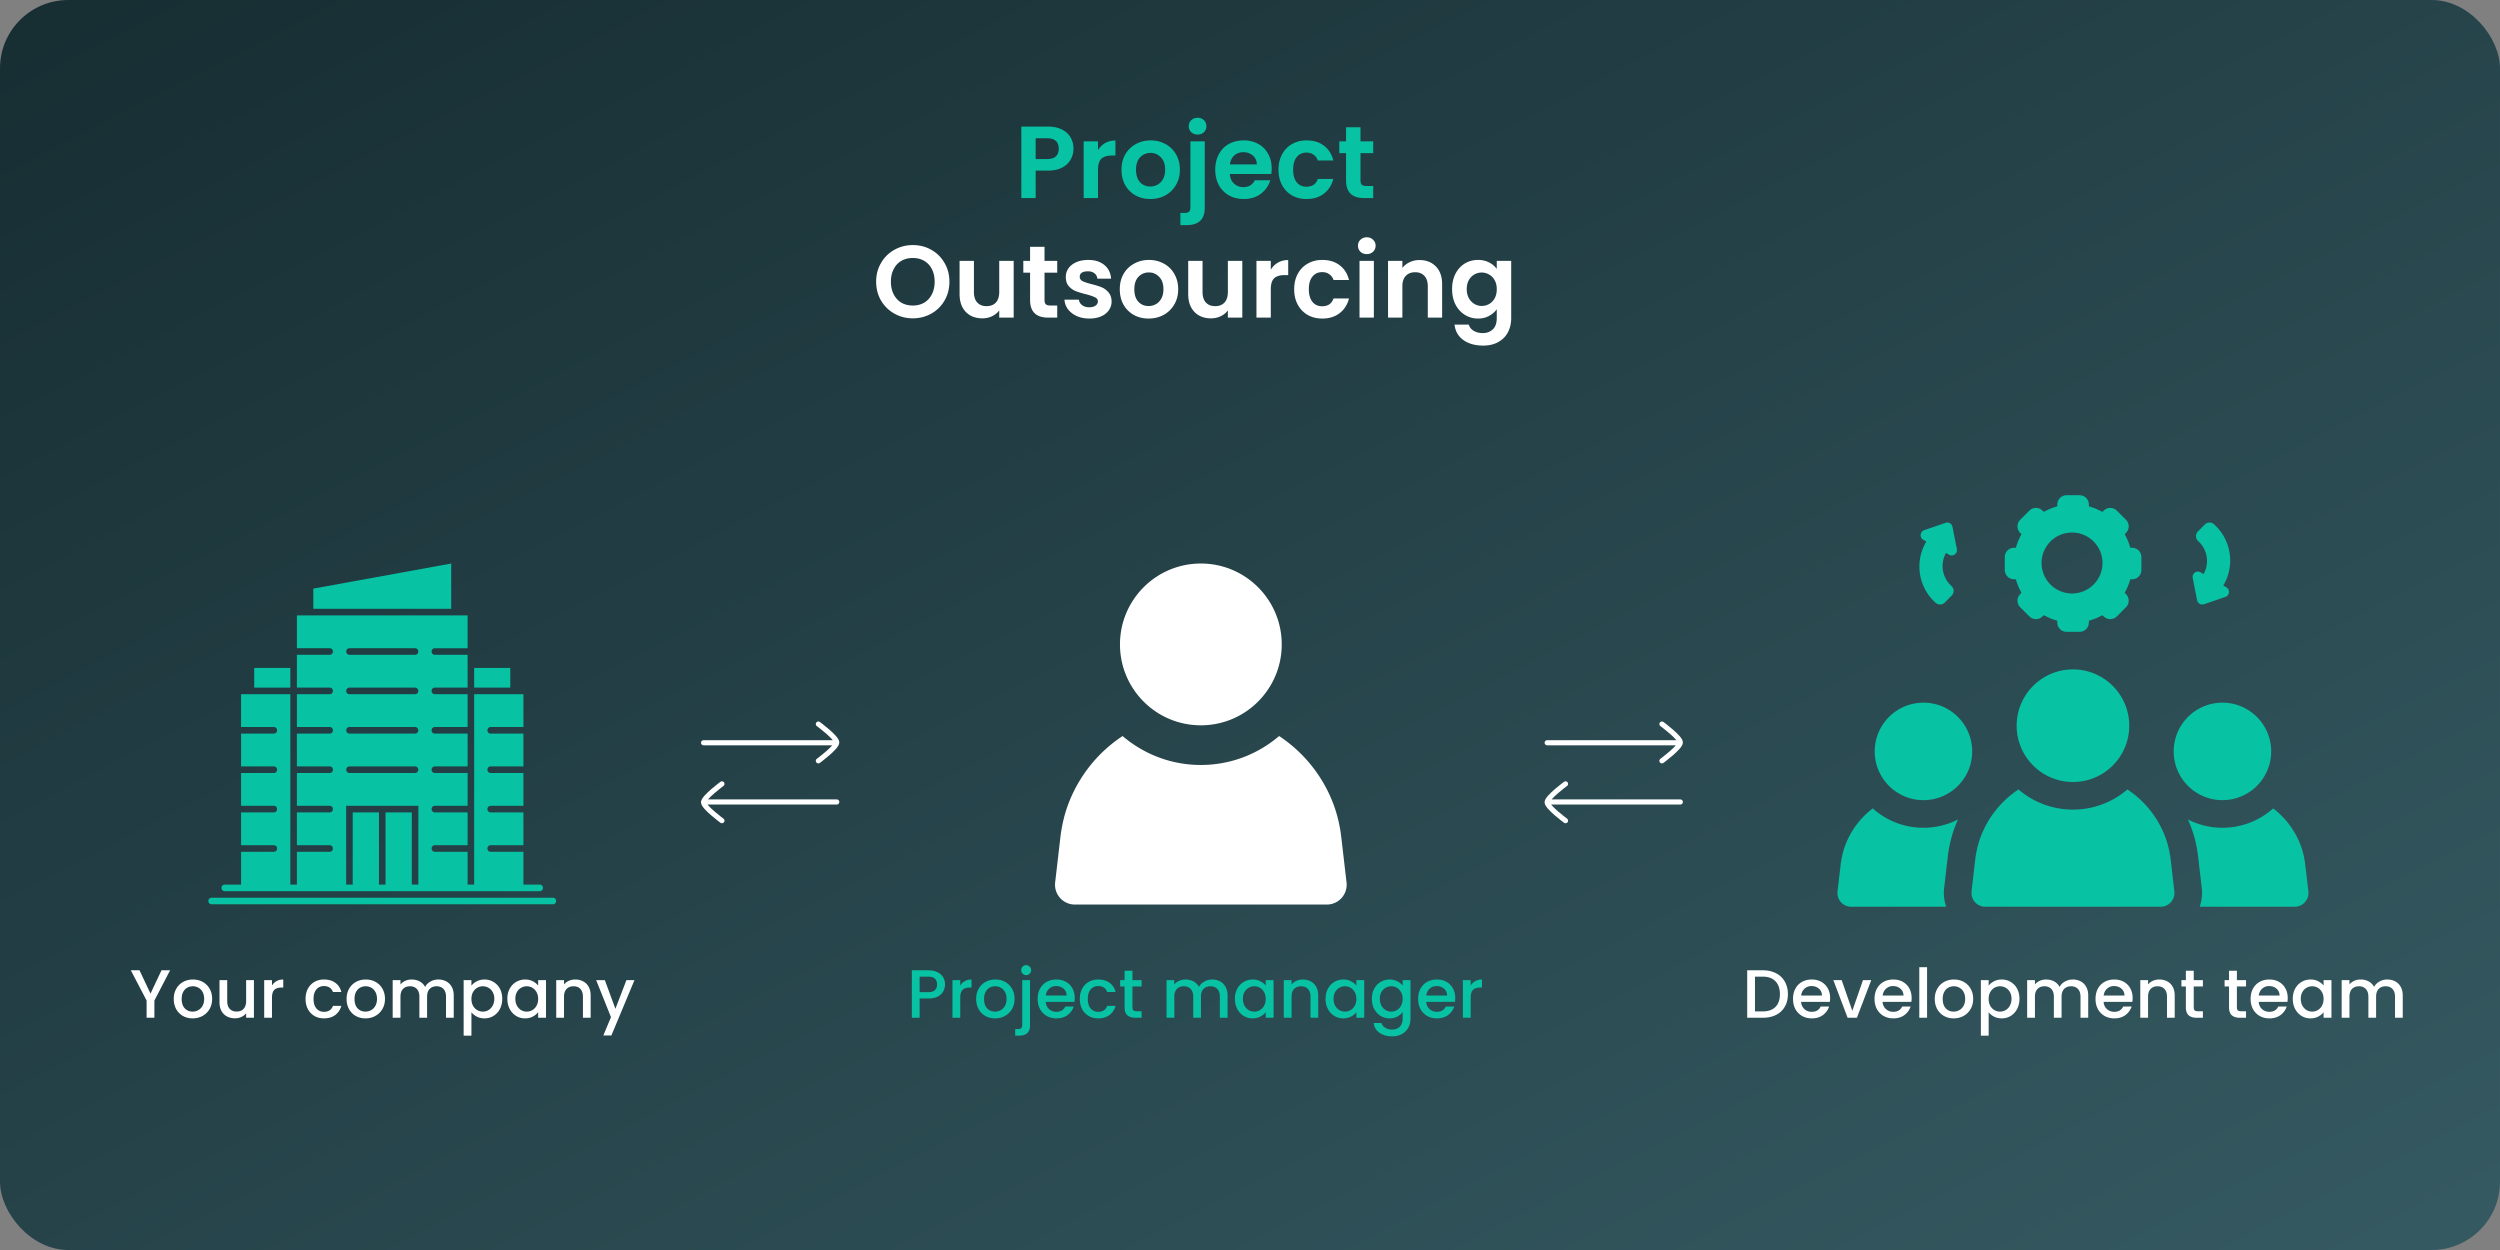 <svg xmlns="http://www.w3.org/2000/svg" width="732" height="366" fill="none"><rect width="100%" height="100%" fill="#808080" stroke="none"/><rect width="732" height="366" fill="url(#a)" rx="20"/><path fill="#08C2A4" d="M314.313 43.54q0 1.68-.81 3.15-.78 1.47-2.49 2.37-1.68.9-4.26.9h-3.51V58h-4.2V37.06h7.71q2.43 0 4.14.84t2.55 2.31q.87 1.47.87 3.33m-7.74 3.03q1.74 0 2.58-.78.84-.81.84-2.25 0-3.06-3.42-3.06h-3.33v6.09zm14.922-2.61q.81-1.32 2.1-2.07 1.32-.75 3-.75v4.41h-1.11q-1.98 0-3 .93-.99.93-.99 3.24V58h-4.2V41.38h4.2zm15.309 14.31q-2.4 0-4.32-1.05a7.9 7.9 0 0 1-3.03-3.03q-1.08-1.95-1.08-4.5t1.11-4.5q1.14-1.95 3.09-3 1.95-1.08 4.35-1.08t4.35 1.08q1.95 1.05 3.06 3 1.14 1.95 1.14 4.5t-1.17 4.5q-1.14 1.95-3.12 3.03-1.95 1.05-4.38 1.05m0-3.66q1.14 0 2.13-.54 1.02-.57 1.62-1.68t.6-2.7q0-2.37-1.26-3.63-1.23-1.29-3.03-1.29t-3.03 1.29q-1.2 1.26-1.2 3.63t1.17 3.66q1.2 1.26 3 1.26m13.88-15.21q-1.14 0-1.89-.69-.72-.72-.72-1.77t.72-1.74q.75-.72 1.89-.72 1.11 0 1.83.72.72.69.72 1.74t-.72 1.77q-.72.69-1.83.69m2.07 21.33q0 2.76-1.38 3.96-1.35 1.23-3.9 1.23h-1.86v-3.57h1.2q.96 0 1.35-.39.39-.36.39-1.2V41.38h4.2zm19.6-11.4q0 .9-.12 1.62h-12.15q.15 1.8 1.26 2.82t2.73 1.02q2.34 0 3.33-2.01h4.53q-.72 2.4-2.76 3.96-2.04 1.53-5.01 1.53-2.4 0-4.32-1.05a7.73 7.73 0 0 1-2.97-3.03q-1.05-1.95-1.05-4.5 0-2.58 1.05-4.53t2.94-3 4.35-1.05q2.37 0 4.23 1.02 1.89 1.02 2.91 2.91 1.05 1.86 1.05 4.29m-4.35-1.2q-.03-1.62-1.17-2.58-1.14-.99-2.79-.99-1.56 0-2.64.96-1.05.93-1.29 2.61zm6.336 1.56q0-2.58 1.05-4.5 1.05-1.95 2.91-3 1.86-1.08 4.26-1.08 3.09 0 5.1 1.56 2.04 1.53 2.73 4.32h-4.53q-.36-1.08-1.23-1.68-.84-.63-2.1-.63-1.8 0-2.85 1.32-1.05 1.29-1.05 3.69 0 2.37 1.05 3.69 1.05 1.29 2.85 1.29 2.55 0 3.33-2.28h4.53q-.69 2.7-2.73 4.29t-5.1 1.59q-2.4 0-4.26-1.05a7.64 7.64 0 0 1-2.91-3q-1.05-1.95-1.05-4.53m24.016-4.86v8.04q0 .84.39 1.23.42.36 1.38.36h1.95V58h-2.64q-5.31 0-5.31-5.16v-8.01h-1.98v-3.45h1.98v-4.11h4.23v4.11h3.72v3.45z"/><path fill="#fff" d="M267.278 93.21q-2.94 0-5.4-1.38t-3.9-3.81q-1.44-2.46-1.44-5.55 0-3.06 1.44-5.49a10.27 10.27 0 0 1 3.9-3.84q2.46-1.38 5.4-1.38 2.97 0 5.4 1.38 2.46 1.38 3.87 3.84 1.44 2.43 1.44 5.49 0 3.09-1.44 5.55-1.41 2.43-3.87 3.81t-5.4 1.38m0-3.75q1.89 0 3.33-.84 1.44-.87 2.25-2.46t.81-3.69-.81-3.66q-.81-1.59-2.25-2.43t-3.33-.84-3.36.84q-1.44.84-2.25 2.43-.81 1.56-.81 3.66t.81 3.69 2.25 2.46q1.47.84 3.36.84m29.525-13.08V93h-4.23v-2.1q-.81 1.08-2.13 1.71-1.29.6-2.82.6-1.95 0-3.45-.81-1.5-.84-2.37-2.43-.84-1.62-.84-3.84v-9.75h4.2v9.15q0 1.98.99 3.06.99 1.05 2.7 1.05 1.74 0 2.73-1.05.99-1.08.99-3.06v-9.15zm9.034 3.45v8.04q0 .84.39 1.23.42.36 1.38.36h1.95V93h-2.64q-5.31 0-5.31-5.16v-8.01h-1.98v-3.45h1.98v-4.11h4.23v4.11h3.72v3.45zm13.101 13.44q-2.04 0-3.66-.72-1.62-.75-2.58-2.01-.93-1.26-1.02-2.79h4.23q.12.96.93 1.59.84.63 2.07.63 1.2 0 1.86-.48.69-.48.69-1.23 0-.81-.84-1.2-.81-.42-2.61-.9-1.86-.45-3.06-.93-1.17-.48-2.04-1.47-.84-.99-.84-2.67 0-1.38.78-2.52.81-1.14 2.28-1.8 1.5-.66 3.51-.66 2.97 0 4.74 1.5 1.77 1.47 1.95 3.99h-4.02q-.09-.99-.84-1.56-.72-.6-1.95-.6-1.14 0-1.77.42-.6.42-.6 1.17 0 .84.84 1.29.84.42 2.61.87 1.8.45 2.97.93t2.01 1.5q.87.99.9 2.64 0 1.44-.81 2.58-.78 1.14-2.28 1.8-1.47.63-3.45.63m17.367 0q-2.4 0-4.32-1.05a7.9 7.9 0 0 1-3.03-3.03q-1.08-1.95-1.08-4.5t1.11-4.5q1.14-1.95 3.09-3 1.95-1.08 4.35-1.08t4.35 1.08q1.95 1.05 3.06 3 1.14 1.95 1.14 4.5t-1.17 4.5q-1.14 1.95-3.12 3.03-1.95 1.05-4.38 1.05m0-3.66q1.14 0 2.13-.54 1.02-.57 1.62-1.68t.6-2.7q0-2.37-1.26-3.63-1.23-1.29-3.03-1.29t-3.03 1.29q-1.2 1.26-1.2 3.63t1.17 3.66q1.2 1.26 3 1.26m27.441-13.23V93h-4.23v-2.1q-.81 1.08-2.13 1.71-1.29.6-2.82.6-1.95 0-3.45-.81-1.5-.84-2.37-2.43-.84-1.62-.84-3.84v-9.75h4.2v9.15q0 1.98.99 3.06.99 1.05 2.7 1.05 1.74 0 2.73-1.05.99-1.08.99-3.06v-9.15zm8.344 2.58q.81-1.32 2.1-2.07 1.32-.75 3-.75v4.41h-1.11q-1.98 0-3 .93-.99.93-.99 3.24V93h-4.2V76.38h4.2zm6.849 5.73q0-2.58 1.05-4.5 1.05-1.95 2.91-3 1.86-1.08 4.26-1.08 3.09 0 5.1 1.56 2.04 1.53 2.73 4.32h-4.53q-.36-1.08-1.23-1.68-.84-.63-2.1-.63-1.8 0-2.85 1.32-1.05 1.29-1.05 3.69 0 2.37 1.05 3.69 1.05 1.29 2.85 1.29 2.55 0 3.33-2.28h4.53q-.69 2.7-2.73 4.29t-5.1 1.59q-2.4 0-4.26-1.05a7.64 7.64 0 0 1-2.91-3q-1.05-1.95-1.05-4.53m21.257-10.29q-1.11 0-1.86-.69-.72-.72-.72-1.77t.72-1.74q.75-.72 1.86-.72t1.83.72q.75.69.75 1.74t-.75 1.77q-.72.69-1.83.69m2.07 1.98V93h-4.2V76.38zm13.36-.24q2.97 0 4.8 1.89 1.83 1.86 1.83 5.22V93h-4.2v-9.18q0-1.98-.99-3.03-.99-1.08-2.7-1.08-1.74 0-2.76 1.08-.99 1.05-.99 3.03V93h-4.2V76.38h4.2v2.07q.84-1.08 2.13-1.68a6.6 6.6 0 0 1 2.88-.63m17.134-.03q1.86 0 3.27.75 1.41.72 2.22 1.89v-2.37h4.23v16.74q0 2.31-.93 4.11-.93 1.83-2.79 2.88-1.86 1.08-4.5 1.08-3.54 0-5.82-1.65-2.25-1.65-2.55-4.5h4.17q.33 1.14 1.41 1.8 1.11.69 2.67.69 1.83 0 2.97-1.11 1.14-1.08 1.14-3.3v-2.58q-.81 1.17-2.25 1.95-1.41.78-3.24.78-2.1 0-3.84-1.08t-2.76-3.03q-.99-1.98-.99-4.53 0-2.52.99-4.47 1.02-1.95 2.73-3 1.74-1.05 3.87-1.05m5.49 8.58q0-1.53-.6-2.61-.6-1.11-1.62-1.68-1.02-.6-2.19-.6t-2.16.57-1.62 1.68q-.6 1.08-.6 2.58t.6 2.64q.63 1.11 1.62 1.71 1.02.6 2.16.6 1.17 0 2.19-.57 1.02-.6 1.62-1.68.6-1.11.6-2.64"/><path fill="#08C2A4" d="M581.281 265.494h51.358a4.04 4.04 0 0 0 4.014-4.506l-1.06-9.141c-.305-2.629-.92-5.111-1.828-7.376a28.8 28.8 0 0 0-10.527-13.098c-.109-.075-.22-.144-.33-.217a24.45 24.45 0 0 1-15.948 5.897 24.45 24.45 0 0 1-15.948-5.897c-.11.073-.221.142-.33.217a28.8 28.8 0 0 0-10.527 13.098c-.908 2.265-1.523 4.747-1.828 7.376l-1.06 9.141a4.04 4.04 0 0 0 4.014 4.506M606.96 228.967c9.104 0 16.484-7.38 16.484-16.483S616.064 196 606.96 196c-9.103 0-16.483 7.38-16.483 16.484 0 9.103 7.38 16.483 16.483 16.483M542.041 265.495h27.817a12.1 12.1 0 0 1-.618-5.437l1.061-9.141c.387-3.341 1.18-6.521 2.354-9.451q.311-.774.655-1.53a22.2 22.2 0 0 1-10.121 2.433c-5.697 0-10.899-2.145-14.851-5.666a24.4 24.4 0 0 0-8.075 10.873c-.644 1.732-1.091 3.641-1.329 5.673l-.906 7.736a4.04 4.04 0 0 0 4.013 4.51M563.188 234.283c7.882 0 14.271-6.389 14.271-14.27 0-7.882-6.389-14.271-14.271-14.271-7.881 0-14.27 6.389-14.27 14.271 0 7.881 6.389 14.27 14.27 14.27M640.612 239.936q.344.756.654 1.53c1.175 2.931 1.967 6.111 2.355 9.452l1.06 9.14a12.1 12.1 0 0 1-.617 5.438h27.816a4.042 4.042 0 0 0 4.014-4.511l-.907-7.736c-.238-2.032-.685-3.941-1.329-5.673a24.4 24.4 0 0 0-8.074-10.873c-3.952 3.521-9.155 5.666-14.851 5.666a22.2 22.2 0 0 1-10.121-2.433M650.733 234.283c7.882 0 14.271-6.389 14.271-14.27 0-7.882-6.389-14.271-14.271-14.271-7.881 0-14.27 6.389-14.27 14.271 0 7.881 6.389 14.27 14.27 14.27"/><path fill="#fff" d="M516.118 284.1q2.22 0 3.88.86a5.93 5.93 0 0 1 2.58 2.44q.92 1.58.92 3.7t-.92 3.68q-.9 1.56-2.58 2.4-1.66.82-3.88.82h-4.54v-13.9zm0 12.04q2.44 0 3.74-1.32t1.3-3.72q0-2.42-1.3-3.78t-3.74-1.36h-2.26v10.18zm19.74-3.92q0 .62-.08 1.12h-8.42q.1 1.32.98 2.12.879.8 2.16.8 1.84 0 2.6-1.54h2.46a5 5 0 0 1-1.82 2.5q-1.3.96-3.24.96-1.58 0-2.84-.7a5.23 5.23 0 0 1-1.96-2q-.7-1.3-.7-3t.68-2.98a4.9 4.9 0 0 1 1.94-2q1.26-.7 2.88-.7 1.56 0 2.78.68a4.8 4.8 0 0 1 1.9 1.92q.68 1.22.68 2.82m-2.38-.72q-.021-1.26-.9-2.02-.88-.76-2.18-.76-1.18 0-2.02.76-.84.74-1 2.02zm8.884 4.46 3.12-8.98h2.42l-4.2 11.02h-2.72l-4.18-11.02h2.44zm17.363-3.74q0 .62-.08 1.12h-8.42q.1 1.32.98 2.12t2.16.8q1.84 0 2.6-1.54h2.46a5 5 0 0 1-1.82 2.5q-1.3.96-3.24.96-1.58 0-2.84-.7a5.23 5.23 0 0 1-1.96-2q-.7-1.3-.7-3t.68-2.98a4.9 4.9 0 0 1 1.94-2q1.26-.7 2.88-.7 1.56 0 2.78.68a4.8 4.8 0 0 1 1.9 1.92q.68 1.22.68 2.82m-2.38-.72q-.02-1.26-.9-2.02t-2.18-.76q-1.18 0-2.02.76-.84.74-1 2.02zm6.904-8.3V298h-2.28v-14.8zm7.773 14.98q-1.56 0-2.82-.7a5.2 5.2 0 0 1-1.98-2q-.72-1.3-.72-3 0-1.68.74-2.98a5.1 5.1 0 0 1 2.02-2q1.28-.7 2.86-.7t2.86.7a5.1 5.1 0 0 1 2.02 2q.74 1.3.74 2.98t-.76 2.98a5.3 5.3 0 0 1-2.08 2.02q-1.299.7-2.88.7m0-1.98q.88 0 1.64-.42.78-.42 1.26-1.26t.48-2.04-.46-2.02q-.46-.84-1.22-1.26a3.33 3.33 0 0 0-1.64-.42 3.34 3.34 0 0 0-1.64.42q-.74.42-1.18 1.26-.44.82-.44 2.02 0 1.78.9 2.76.92.96 2.3.96m10.254-7.6q.58-.76 1.58-1.28t2.26-.52q1.44 0 2.62.72a4.9 4.9 0 0 1 1.88 1.98q.68 1.28.68 2.94t-.68 2.98a5.14 5.14 0 0 1-1.88 2.04q-1.18.72-2.62.72-1.26 0-2.24-.5-.98-.52-1.6-1.28v6.84h-2.28v-16.26h2.28zm6.7 3.84q0-1.14-.48-1.96-.46-.84-1.24-1.26a3.2 3.2 0 0 0-1.64-.44q-.86 0-1.64.44-.76.44-1.24 1.28-.46.84-.46 1.98t.46 2q.48.84 1.24 1.28.78.44 1.64.44.88 0 1.64-.44.78-.46 1.24-1.32.48-.86.48-2m17.915-5.64q1.3 0 2.32.54 1.04.54 1.62 1.6.6 1.06.6 2.56v6.5h-2.26v-6.16q0-1.48-.74-2.26-.74-.8-2.02-.8t-2.04.8q-.74.78-.74 2.26V298h-2.26v-6.16q0-1.48-.74-2.26-.74-.8-2.02-.8t-2.04.8q-.74.78-.74 2.26V298h-2.28v-11.02h2.28v1.26a3.8 3.8 0 0 1 1.42-1.06 4.5 4.5 0 0 1 1.84-.38q1.32 0 2.36.56a3.83 3.83 0 0 1 1.6 1.62q.5-1 1.56-1.58a4.55 4.55 0 0 1 2.28-.6m17.541 5.42q0 .62-.08 1.12h-8.42q.1 1.32.98 2.12t2.16.8q1.84 0 2.6-1.54h2.46a5 5 0 0 1-1.82 2.5q-1.3.96-3.24.96-1.58 0-2.84-.7a5.23 5.23 0 0 1-1.96-2q-.7-1.3-.7-3t.68-2.98a4.9 4.9 0 0 1 1.94-2q1.26-.7 2.88-.7 1.56 0 2.78.68a4.8 4.8 0 0 1 1.9 1.92q.68 1.22.68 2.82m-2.38-.72q-.02-1.26-.9-2.02t-2.18-.76q-1.18 0-2.02.76-.84.74-1 2.02zm10.184-4.7q1.3 0 2.32.54 1.04.54 1.62 1.6t.58 2.56v6.5h-2.26v-6.16q0-1.48-.74-2.26-.74-.8-2.02-.8t-2.04.8q-.74.78-.74 2.26V298h-2.28v-11.02h2.28v1.26a3.8 3.8 0 0 1 1.42-1.06 4.6 4.6 0 0 1 1.86-.38m10.088 2.04v6.1q0 .62.28.9.3.26 1 .26h1.4v1.9h-1.8q-1.54 0-2.36-.72t-.82-2.34v-6.1h-1.3v-1.86h1.3v-2.74h2.3v2.74h2.68v1.86zm12.637 0v6.1q0 .62.28.9.3.26 1 .26h1.4v1.9h-1.8q-1.54 0-2.36-.72t-.82-2.34v-6.1h-1.3v-1.86h1.3v-2.74h2.3v2.74h2.68v1.86zm14.881 3.38q0 .62-.08 1.12h-8.42q.1 1.32.98 2.12t2.16.8q1.84 0 2.6-1.54h2.46a5 5 0 0 1-1.82 2.5q-1.299.96-3.24.96-1.58 0-2.84-.7a5.24 5.24 0 0 1-1.96-2q-.7-1.3-.7-3t.68-2.98a4.93 4.93 0 0 1 1.94-2q1.26-.7 2.88-.7 1.56 0 2.78.68a4.8 4.8 0 0 1 1.9 1.92q.68 1.22.68 2.82m-2.38-.72q-.02-1.26-.9-2.02t-2.18-.76q-1.18 0-2.02.76-.84.74-1 2.02zm3.864.94q0-1.66.68-2.94.7-1.28 1.88-1.98 1.2-.72 2.64-.72 1.3 0 2.26.52.98.5 1.56 1.26v-1.6h2.3V298h-2.3v-1.64q-.58.78-1.58 1.3t-2.28.52q-1.42 0-2.6-.72-1.18-.74-1.88-2.04-.68-1.32-.68-2.98m9.02.04q0-1.14-.48-1.98-.46-.84-1.22-1.28a3.2 3.2 0 0 0-1.64-.44q-.88 0-1.64.44-.76.42-1.24 1.26-.46.82-.46 1.96t.46 2q.48.86 1.24 1.32.78.44 1.64.44.88 0 1.64-.44t1.22-1.28q.48-.86.48-2m18.635-5.68q1.3 0 2.32.54 1.04.54 1.62 1.6.6 1.06.6 2.56v6.5h-2.26v-6.16q0-1.48-.74-2.26-.74-.8-2.02-.8t-2.04.8q-.74.78-.74 2.26V298h-2.26v-6.16q0-1.48-.74-2.26-.74-.8-2.02-.8t-2.04.8q-.74.78-.74 2.26V298h-2.28v-11.02h2.28v1.26a3.8 3.8 0 0 1 1.42-1.06 4.5 4.5 0 0 1 1.84-.38q1.32 0 2.36.56a3.83 3.83 0 0 1 1.6 1.62q.5-1 1.56-1.58a4.55 4.55 0 0 1 2.28-.6"/><path fill="#08C2A4" d="M276.708 288.24a4.2 4.2 0 0 1-.5 2q-.5.94-1.6 1.54-1.1.58-2.82.58h-2.52V298h-2.28v-13.9h4.8q1.6 0 2.7.56 1.12.54 1.66 1.48a4 4 0 0 1 .56 2.1m-4.92 2.26q1.3 0 1.94-.58.64-.6.64-1.68 0-2.28-2.58-2.28h-2.52v4.54zm9.375-1.92q.5-.84 1.32-1.3.84-.48 1.98-.48v2.36h-.58q-1.341 0-2.04.68-.68.68-.68 2.36v5.8h-2.28v-11.02h2.28zm10.176 9.6q-1.56 0-2.82-.7a5.2 5.2 0 0 1-1.98-2q-.72-1.3-.72-3 0-1.68.74-2.98a5.1 5.1 0 0 1 2.02-2q1.28-.7 2.86-.7t2.86.7a5.1 5.1 0 0 1 2.02 2q.74 1.3.74 2.98t-.76 2.98a5.3 5.3 0 0 1-2.08 2.02q-1.3.7-2.88.7m0-1.98a3.34 3.34 0 0 0 1.64-.42q.78-.42 1.26-1.26t.48-2.04-.46-2.02q-.46-.84-1.22-1.26a3.34 3.34 0 0 0-1.64-.42q-.88 0-1.64.42-.74.42-1.18 1.26-.44.82-.44 2.02 0 1.78.9 2.76.92.96 2.3.96m9.134-10.68q-.62 0-1.04-.42t-.42-1.04.42-1.04 1.04-.42q.6 0 1.02.42t.42 1.04-.42 1.04-1.02.42m1.12 14.64q0 1.62-.82 2.34-.801.74-2.34.74h-1.181v-1.92h.781q.7 0 .98-.28.3-.26.3-.88v-13.18h2.28zm13.093-7.94q0 .62-.08 1.12h-8.42q.1 1.32.98 2.12t2.16.8q1.84 0 2.6-1.54h2.46a5 5 0 0 1-1.82 2.5q-1.3.96-3.24.96-1.58 0-2.84-.7a5.23 5.23 0 0 1-1.96-2q-.7-1.3-.7-3t.68-2.98a4.9 4.9 0 0 1 1.94-2q1.26-.7 2.88-.7 1.56 0 2.78.68a4.8 4.8 0 0 1 1.9 1.92q.68 1.22.68 2.82m-2.38-.72q-.02-1.26-.9-2.02t-2.18-.76q-1.18 0-2.02.76-.84.74-1 2.02zm3.864.98q0-1.7.68-2.98.699-1.3 1.92-2 1.22-.7 2.8-.7 2 0 3.3.96 1.32.94 1.78 2.7h-2.46q-.3-.82-.96-1.28t-1.66-.46q-1.4 0-2.24 1-.82.98-.82 2.76t.82 2.78q.84 1 2.24 1 1.98 0 2.62-1.74h2.46q-.48 1.68-1.8 2.68-1.32.98-3.28.98-1.58 0-2.8-.7a5.1 5.1 0 0 1-1.92-2q-.68-1.3-.68-3m15.412-3.64v6.1q0 .62.28.9.3.26 1 .26h1.4v1.9h-1.8q-1.54 0-2.36-.72t-.82-2.34v-6.1h-1.3v-1.86h1.3v-2.74h2.3v2.74h2.68v1.86zm23.317-2.04q1.3 0 2.32.54 1.04.54 1.62 1.6.6 1.06.6 2.56v6.5h-2.26v-6.16q0-1.48-.74-2.26-.74-.8-2.02-.8t-2.04.8q-.74.78-.74 2.26V298h-2.26v-6.16q0-1.48-.74-2.26-.74-.8-2.02-.8t-2.04.8q-.74.78-.74 2.26V298h-2.28v-11.02h2.28v1.26a3.8 3.8 0 0 1 1.42-1.06 4.5 4.5 0 0 1 1.84-.38q1.32 0 2.36.56a3.83 3.83 0 0 1 1.6 1.62q.5-1 1.56-1.58a4.55 4.55 0 0 1 2.28-.6m6.681 5.64q0-1.66.68-2.94.7-1.28 1.88-1.98 1.2-.72 2.64-.72 1.3 0 2.26.52.98.5 1.56 1.26v-1.6h2.3V298h-2.3v-1.64q-.58.78-1.58 1.3t-2.28.52q-1.42 0-2.6-.72-1.18-.74-1.88-2.04-.68-1.32-.68-2.98m9.02.04q0-1.14-.48-1.98-.46-.84-1.22-1.28a3.2 3.2 0 0 0-1.64-.44q-.88 0-1.64.44-.76.42-1.24 1.26-.46.82-.46 1.96t.46 2q.48.86 1.24 1.32.78.44 1.64.44.88 0 1.64-.44t1.22-1.28q.48-.86.48-2m10.855-5.68q1.3 0 2.32.54 1.04.54 1.62 1.6t.58 2.56v6.5h-2.26v-6.16q0-1.48-.74-2.26-.74-.8-2.02-.8t-2.04.8q-.74.78-.74 2.26V298h-2.28v-11.02h2.28v1.26a3.8 3.8 0 0 1 1.42-1.06 4.6 4.6 0 0 1 1.86-.38m6.668 5.64q0-1.66.68-2.94.7-1.28 1.88-1.98 1.2-.72 2.64-.72 1.3 0 2.26.52.98.5 1.56 1.26v-1.6h2.3V298h-2.3v-1.64q-.58.78-1.58 1.3t-2.28.52q-1.42 0-2.6-.72-1.18-.74-1.88-2.04-.68-1.32-.68-2.98m9.02.04q0-1.14-.48-1.98-.46-.84-1.22-1.28a3.2 3.2 0 0 0-1.64-.44q-.88 0-1.64.44-.76.42-1.24 1.26-.46.82-.46 1.96t.46 2q.48.86 1.24 1.32.78.44 1.64.44.88 0 1.64-.44t1.22-1.28q.48-.86.48-2m9.735-5.68q1.28 0 2.26.52.999.5 1.56 1.26v-1.6h2.3v11.2q0 1.52-.64 2.7a4.6 4.6 0 0 1-1.86 1.88q-1.2.68-2.88.68-2.241 0-3.72-1.06-1.48-1.04-1.68-2.84h2.26q.26.86 1.1 1.38.86.54 2.04.54 1.38 0 2.22-.84.86-.84.86-2.44v-1.84q-.58.78-1.58 1.32-.98.52-2.24.52-1.44 0-2.64-.72-1.18-.74-1.88-2.04-.68-1.32-.68-2.98t.68-2.94q.7-1.28 1.88-1.98 1.2-.72 2.64-.72m3.82 5.68q0-1.14-.48-1.98-.46-.84-1.22-1.28a3.2 3.2 0 0 0-1.64-.44q-.88 0-1.64.44-.76.42-1.24 1.26-.46.82-.46 1.96t.46 2q.48.86 1.24 1.32.78.44 1.64.44.88 0 1.64-.44t1.22-1.28q.48-.86.48-2m15.394-.26q0 .62-.08 1.12h-8.42q.1 1.32.98 2.12t2.16.8q1.84 0 2.6-1.54h2.46a5 5 0 0 1-1.82 2.5q-1.299.96-3.24.96-1.58 0-2.84-.7a5.24 5.24 0 0 1-1.96-2q-.7-1.3-.7-3t.68-2.98a4.93 4.93 0 0 1 1.94-2q1.26-.7 2.88-.7 1.56 0 2.78.68a4.8 4.8 0 0 1 1.9 1.92q.68 1.22.68 2.82m-2.38-.72q-.02-1.26-.9-2.02t-2.18-.76q-1.18 0-2.02.76-.84.74-1 2.02zm6.904-2.92q.5-.84 1.32-1.3.84-.48 1.98-.48v2.36h-.58q-1.34 0-2.04.68-.68.68-.68 2.36v5.8h-2.28v-11.02h2.28z"/><path fill="#fff" d="m49.806 284.1-4.6 8.86V298h-2.28v-5.04l-4.62-8.86h2.54l3.22 6.82 3.22-6.82zm6.59 14.08q-1.56 0-2.82-.7a5.2 5.2 0 0 1-1.98-2q-.72-1.3-.72-3 0-1.68.74-2.98a5.1 5.1 0 0 1 2.02-2q1.28-.7 2.86-.7t2.86.7a5.1 5.1 0 0 1 2.02 2q.74 1.3.74 2.98t-.76 2.98a5.3 5.3 0 0 1-2.08 2.02q-1.3.7-2.88.7m0-1.98q.88 0 1.64-.42.78-.42 1.26-1.26t.48-2.04-.46-2.02q-.46-.84-1.22-1.26a3.34 3.34 0 0 0-1.64-.42q-.88 0-1.64.42-.74.42-1.18 1.26-.44.82-.44 2.02 0 1.78.9 2.76.92.96 2.3.96m17.953-9.22V298h-2.28v-1.3q-.54.68-1.42 1.08a4.5 4.5 0 0 1-1.84.38q-1.3 0-2.34-.54a4 4 0 0 1-1.62-1.6q-.58-1.06-.58-2.56v-6.48h2.26v6.14q0 1.48.74 2.28.74.78 2.02.78t2.02-.78q.76-.8.76-2.28v-6.14zm5.288 1.6a3.53 3.53 0 0 1 1.32-1.3q.84-.48 1.98-.48v2.36h-.58q-1.34 0-2.04.68-.68.68-.68 2.36v5.8h-2.28v-11.02h2.28zm9.832 3.9q0-1.7.68-2.98.699-1.3 1.92-2 1.22-.7 2.8-.7 2 0 3.3.96 1.32.94 1.78 2.7h-2.46q-.3-.82-.96-1.28t-1.66-.46q-1.4 0-2.24 1-.82.98-.82 2.76t.82 2.78q.84 1 2.24 1 1.98 0 2.62-1.74h2.46q-.48 1.68-1.8 2.68-1.32.98-3.28.98-1.58 0-2.8-.7a5.14 5.14 0 0 1-1.92-2q-.68-1.3-.68-3m17.532 5.7q-1.56 0-2.82-.7a5.2 5.2 0 0 1-1.98-2q-.72-1.3-.72-3 0-1.68.74-2.98a5.1 5.1 0 0 1 2.02-2q1.28-.7 2.86-.7t2.86.7a5.1 5.1 0 0 1 2.02 2q.74 1.3.74 2.98t-.76 2.98a5.3 5.3 0 0 1-2.08 2.02q-1.3.7-2.88.7m0-1.98a3.34 3.34 0 0 0 1.64-.42q.78-.42 1.26-1.26t.48-2.04-.46-2.02q-.46-.84-1.22-1.26a3.34 3.34 0 0 0-1.64-.42q-.88 0-1.64.42-.74.42-1.18 1.26-.44.82-.44 2.02 0 1.78.9 2.76.92.96 2.3.96m21.314-9.4q1.3 0 2.32.54 1.04.54 1.62 1.6.6 1.06.6 2.56v6.5h-2.26v-6.16q0-1.48-.74-2.26-.74-.8-2.02-.8t-2.04.8q-.74.78-.74 2.26V298h-2.26v-6.16q0-1.48-.74-2.26-.74-.8-2.02-.8t-2.04.8q-.74.78-.74 2.26V298h-2.28v-11.02h2.28v1.26a3.8 3.8 0 0 1 1.42-1.06 4.5 4.5 0 0 1 1.84-.38q1.32 0 2.36.56a3.83 3.83 0 0 1 1.6 1.62q.5-1 1.56-1.58a4.55 4.55 0 0 1 2.28-.6m9.721 1.8q.58-.76 1.58-1.28t2.26-.52q1.44 0 2.62.72a4.9 4.9 0 0 1 1.88 1.98q.68 1.28.68 2.94t-.68 2.98a5.14 5.14 0 0 1-1.88 2.04q-1.18.72-2.62.72-1.26 0-2.24-.5-.98-.52-1.6-1.28v6.84h-2.28v-16.26h2.28zm6.7 3.84q0-1.14-.48-1.96-.46-.84-1.24-1.26a3.2 3.2 0 0 0-1.64-.44q-.86 0-1.64.44-.76.44-1.24 1.28-.46.84-.46 1.98t.46 2q.48.84 1.24 1.28.78.44 1.64.44.88 0 1.64-.44.78-.46 1.24-1.32.48-.86.48-2m3.815 0q0-1.66.68-2.94.7-1.28 1.88-1.98 1.2-.72 2.64-.72 1.3 0 2.26.52.98.5 1.56 1.26v-1.6h2.3V298h-2.3v-1.64q-.58.78-1.58 1.3t-2.28.52q-1.42 0-2.6-.72-1.18-.74-1.88-2.04-.68-1.32-.68-2.98m9.02.04q0-1.14-.48-1.98-.46-.84-1.22-1.28a3.2 3.2 0 0 0-1.64-.44q-.88 0-1.64.44-.76.42-1.24 1.26-.46.82-.46 1.96t.46 2q.48.86 1.24 1.32.78.44 1.64.44.88 0 1.64-.44t1.22-1.28q.48-.86.48-2m10.854-5.68q1.3 0 2.32.54 1.041.54 1.62 1.6t.58 2.56v6.5h-2.26v-6.16q0-1.48-.74-2.26-.74-.8-2.02-.8t-2.04.8q-.74.78-.74 2.26V298h-2.28v-11.02h2.28v1.26a3.8 3.8 0 0 1 1.42-1.06 4.65 4.65 0 0 1 1.86-.38m17.349.18-6.76 16.2h-2.36l2.24-5.36-4.34-10.84h2.54l3.1 8.4 3.22-8.4zM314.716 264.852h73.783a5.806 5.806 0 0 0 5.767-6.475l-1.524-13.135c-.438-3.778-1.321-7.343-2.626-10.598a41.35 41.35 0 0 0-15.123-18.821c-.156-.107-.316-.207-.473-.311-6.17 5.279-14.175 8.473-22.912 8.473-8.738 0-16.743-3.194-22.913-8.473-.157.104-.317.204-.473.311a41.35 41.35 0 0 0-15.123 18.821c-1.305 3.255-2.188 6.82-2.626 10.598l-1.524 13.135c-.399 3.448 2.296 6.475 5.767 6.475M351.61 212.371c13.078 0 23.68-10.604 23.68-23.685 0-13.082-10.602-23.686-23.68-23.686-13.079 0-23.681 10.604-23.681 23.686 0 13.081 10.602 23.685 23.681 23.685"/><path fill="#08C2A4" d="M161.908 262.852h-99.97c-1.25 0-1.25 1.922 0 1.922h99.97c1.25 0 1.25-1.922 0-1.922M138.838 195.566h10.574v5.768h-10.574zM132.11 165l-40.373 7.344v5.921h40.373z"/><path fill="#08C2A4" d="M65.782 260.934h92.281c1.25 0 1.25-1.923 0-1.923h-4.806v-9.612h-9.612c-1.25 0-1.25-1.923 0-1.923h9.612v-9.613h-9.612c-1.25 0-1.25-1.922 0-1.922h9.612v-9.613h-9.612c-1.25 0-1.25-1.922 0-1.922h9.612v-9.613h-9.612c-1.25 0-1.25-1.923 0-1.923h9.612v-9.612h-14.419v55.753h-1.922v-9.612h-9.613c-1.249 0-1.249-1.923 0-1.923h9.613v-9.613h-9.613c-1.249 0-1.249-1.922 0-1.922h9.613v-9.613h-9.613c-.615 0-.942-.48-.942-.961s.327-.961.942-.961h9.613v-9.613h-9.613c-.615 0-.942-.481-.942-.961 0-.481.327-.962.942-.962h9.613v-9.612h-9.613c-.615 0-.942-.481-.942-.961 0-.481.327-.962.942-.962h9.613v-9.612h-9.613c-.615 0-.942-.481-.942-.962 0-.48.327-.961.942-.961h9.613v-9.612H86.93v9.612h9.613c.615 0 .942.481.942.961 0 .481-.327.962-.942.962H86.93v9.612h9.613c.615 0 .942.481.942.962 0 .48-.327.961-.942.961H86.93v9.612h9.613c.615 0 .942.481.942.962 0 .48-.327.961-.942.961H86.93v9.613h9.613c.615 0 .942.48.942.961s-.327.961-.942.961H86.93v9.613h9.613c1.25 0 1.25 1.922 0 1.922H86.93v9.613h9.613c1.25 0 1.25 1.923 0 1.923H86.93v9.612h-1.922v-55.753h-14.42v9.612h9.613c1.25 0 1.25 1.923 0 1.923H70.59v9.613H80.2c1.25 0 1.25 1.922 0 1.922H70.59v9.613H80.2c1.25 0 1.25 1.922 0 1.922H70.59v9.613H80.2c1.25 0 1.25 1.923 0 1.923H70.59v9.612h-4.807c-1.25 0-1.25 1.923 0 1.923m56.715-1.923h-1.923v-21.148h-7.69v21.148h-1.922v-21.148h-7.69v21.148h-1.923v-23.07h21.148zM102.31 189.8h19.226c.615 0 .942.481.942.961 0 .481-.327.962-.942.962H102.31c-.615 0-.942-.481-.942-.962 0-.48.327-.961.942-.961m0 11.535h19.226c.615 0 .942.481.942.962 0 .48-.327.961-.942.961H102.31c-.615 0-.942-.481-.942-.961 0-.481.327-.962.942-.962m0 11.535h19.226c.615 0 .942.481.942.962 0 .48-.327.961-.942.961H102.31c-.615 0-.942-.481-.942-.961 0-.481.327-.962.942-.962m0 11.536h19.226c.615 0 .942.48.942.961s-.327.961-.942.961H102.31c-.615 0-.942-.48-.942-.961s.327-.961.942-.961"/><path fill="#08C2A4" d="M74.434 195.566h10.574v5.768H74.434z"/><path stroke="#fff" stroke-linecap="round" stroke-linejoin="round" stroke-width="1.5" d="M206.003 234.82h38.994M211.387 229.52S206 233.487 206 234.907s5.387 5.387 5.387 5.387M244.222 217.477h-38.213M239.613 212s5.387 3.968 5.387 5.387c0 1.42-5.387 5.388-5.387 5.388M453.003 234.82h38.993M458.387 229.52S453 233.487 453 234.907s5.387 5.387 5.387 5.387M491.222 217.477h-38.213M486.613 212s5.387 3.968 5.387 5.387c0 1.42-5.387 5.388-5.387 5.388"/><path fill="#08C2A4" d="M589.625 160.388a2.714 2.714 0 0 0-2.625 2.718v3.788a2.72 2.72 0 0 0 .764 1.893 2.7 2.7 0 0 0 1.867.825l.625.019a17.3 17.3 0 0 0 1.625 3.931l-.425.463a2.71 2.71 0 0 0 .063 3.781l2.675 2.675a2.716 2.716 0 0 0 3.781.063l.463-.432a17.3 17.3 0 0 0 3.931 1.632l.018.625a2.71 2.71 0 0 0 2.719 2.631h3.788a2.72 2.72 0 0 0 1.894-.763 2.7 2.7 0 0 0 .824-1.868l.019-.625a17.3 17.3 0 0 0 3.931-1.625l.463.425a2.714 2.714 0 0 0 3.781-.063l2.675-2.675a2.71 2.71 0 0 0 .063-3.781l-.432-.463a17.3 17.3 0 0 0 1.632-3.931l.631-.019a2.714 2.714 0 0 0 2.625-2.718v-3.788a2.714 2.714 0 0 0-2.625-2.718h-.006l-.625-.019a17.3 17.3 0 0 0-1.625-3.931l.425-.463a2.71 2.71 0 0 0-.063-3.781l-2.675-2.675a2.71 2.71 0 0 0-3.781-.063l-.463.432a17.3 17.3 0 0 0-3.931-1.632l-.019-.625a2.7 2.7 0 0 0-.824-1.868 2.72 2.72 0 0 0-1.894-.763h-3.788a2.716 2.716 0 0 0-2.719 2.631l-.018.625a17.3 17.3 0 0 0-3.931 1.625l-.463-.425a2.71 2.71 0 0 0-3.781.063l-2.675 2.675a2.71 2.71 0 0 0-.063 3.781l.432.463a17.3 17.3 0 0 0-1.632 3.931zm17.067-4.464a8.924 8.924 0 0 1 8.751 10.663 8.922 8.922 0 1 1-8.751-10.663M648.248 153.503a1.934 1.934 0 0 0-2.67.064l-2.033 2.044a1.945 1.945 0 0 0 .087 2.826 7.83 7.83 0 0 1 2.475 4.547 7.86 7.86 0 0 1-.897 5.105l-.891-.518a1.54 1.54 0 0 0-1.673.082 1.56 1.56 0 0 0-.617 1.565l1.284 6.53c.043.217.131.422.259.603a1.544 1.544 0 0 0 1.756.566l6.26-2.144a1.55 1.55 0 0 0 1.041-1.319 1.56 1.56 0 0 0-.766-1.498l-.892-.518a14.24 14.24 0 0 0 1.868-9.463 14.2 14.2 0 0 0-4.591-8.472M566.752 176.497a1.936 1.936 0 0 0 2.671-.065l2.033-2.043c.186-.187.333-.411.431-.657a1.96 1.96 0 0 0-.048-1.541 1.9 1.9 0 0 0-.47-.628 7.857 7.857 0 0 1-1.578-9.655l.891.518a1.54 1.54 0 0 0 2.21-.776c.109-.278.136-.581.078-.874l-1.282-6.524a1.55 1.55 0 0 0-1.366-1.245 1.6 1.6 0 0 0-.649.076l-6.262 2.144a1.55 1.55 0 0 0-1.041 1.319 1.56 1.56 0 0 0 .766 1.498l.892.518a14.23 14.23 0 0 0 2.724 17.935"/><defs><linearGradient id="a" x1="11.5" x2="299.399" y1="10.262" y2="570.631" gradientUnits="userSpaceOnUse"><stop stop-color="#172E33"/><stop offset="1" stop-color="#355961"/></linearGradient></defs></svg>